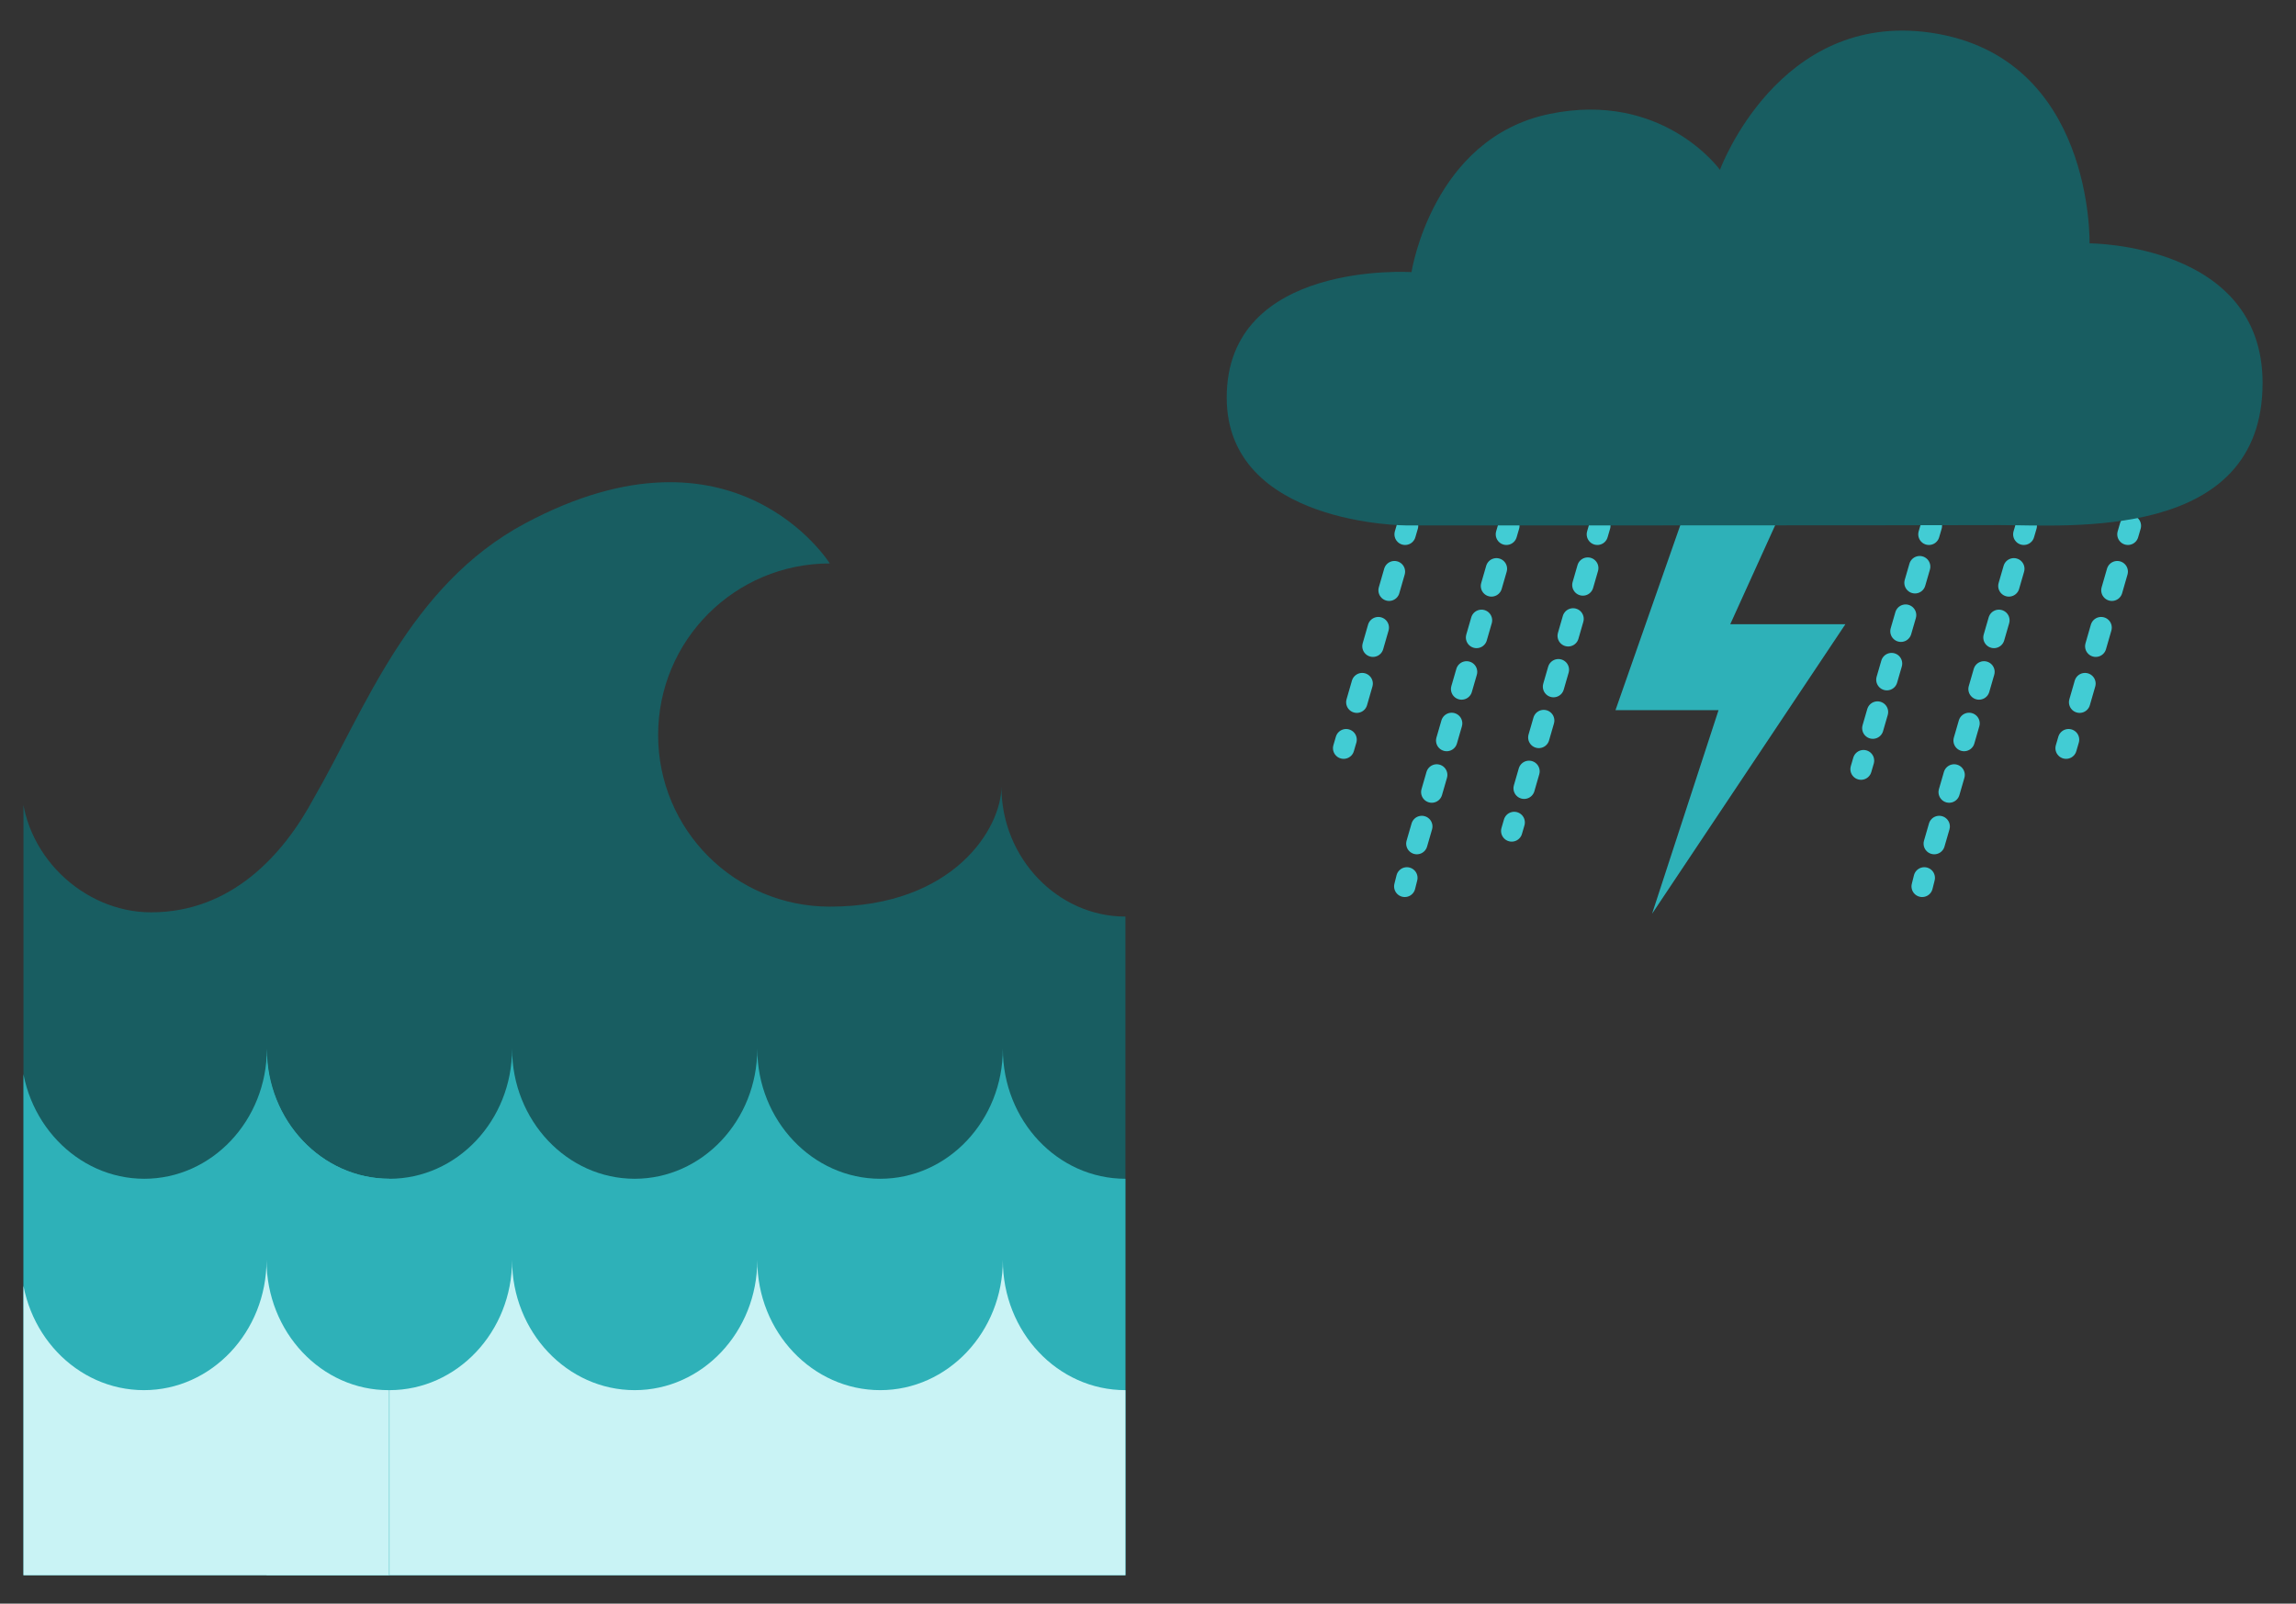 <?xml version="1.0" encoding="utf-8"?>
<!-- Generator: Adobe Illustrator 17.1.0, SVG Export Plug-In . SVG Version: 6.00 Build 0)  -->
<!DOCTYPE svg PUBLIC "-//W3C//DTD SVG 1.1//EN" "http://www.w3.org/Graphics/SVG/1.1/DTD/svg11.dtd">
<svg version="1.1" id="Layer_1" xmlns="http://www.w3.org/2000/svg" xmlns:xlink="http://www.w3.org/1999/xlink" x="0px" y="0px"
	 viewBox="0 0 646.1 451.4" enable-background="new 0 0 646.1 451.4" xml:space="preserve">
<rect x="0" y="0" width="646.1" height="451.4" fill="#333333" stroke="none"/>
<path fill="none" stroke="#0A6889" stroke-width="13.347" stroke-linecap="round" stroke-linejoin="round" stroke-miterlimit="10" d="
	M278.5,158.6"/>
<path fill="#185D61" d="M969.4,220.2c0,20.2-15.5,36.6-34.5,36.6s-34.5-16.4-34.5-36.6c0,20.2-15.5,36.6-34.5,36.6
	c-19.1,0-34.5-16.4-34.5-36.6v148.3H1073V256.8c-22.6,0-0.9-32.3-10.9-53.8c-9.5,19-19.6,53.8-58.1,53.8
	C984.9,256.8,969.5,240.4,969.4,220.2L969.4,220.2z"/>
<path fill="#185D61" d="M1280.2,258c-19.1,0-34.9-16.4-34.9-36.6l0,0c0,11.6-13.3,33.8-48.3,33.8c-26.7,0-48.3-21.6-48.3-48.3
	s21.6-48.3,48.3-48.3c0,0-26.7-42.8-85.7-11.3c-48,25.6-59.3,90.3-72.8,99.8v196.3h241.7V258z"/>
<path fill="#2EB1B8" d="M1176.6,295.2c0,20.2-15.5,36.6-34.5,36.6s-34.5-16.4-34.5-36.6c0,20.2-15.5,36.6-34.5,36.6
	c-19.1,0-34.5-16.4-34.5-36.6v148.3h241.7V331.8c-19.1,0-34.5-16.4-34.5-36.6c0,20.2-15.5,36.6-34.5,36.6S1176.6,315.4,1176.6,295.2
	L1176.6,295.2z"/>
<path fill="#C9F3F5" d="M1176.6,354.7c0,20.2-15.5,36.6-34.5,36.6s-34.5-16.4-34.5-36.6c0,20.2-15.5,36.6-34.5,36.6
	c-19.1,0-34.5-16.4-34.5-36.6v88.7h241.7v-52.1c-19.1,0-34.5-16.4-34.5-36.6c0,20.2-15.5,36.6-34.5,36.6S1176.6,375,1176.6,354.7
	L1176.6,354.7z"/>
<path fill="#2EB1B8" d="M969.4,295.2c0,20.2-15.5,36.6-34.5,36.6s-34.5-16.4-34.5-36.6c0,20.2-15.5,36.6-34.5,36.6
	c-19.1,0-34.5-16.4-34.5-36.6v148.3H1073V331.8c-19.1,0-34.5-16.4-34.5-36.6c0,20.2-15.5,36.6-34.5,36.6S969.5,315.4,969.4,295.2
	L969.4,295.2z"/>
<path fill="#C9F3F5" d="M969.4,354.7c0,20.2-15.5,36.6-34.5,36.6s-34.5-16.4-34.5-36.6c0,20.2-15.5,36.6-34.5,36.6
	c-19.1,0-34.5-16.4-34.5-36.6v88.7H1073v-52.1c-19.1,0-34.5-16.4-34.5-36.6c0,20.2-15.5,36.6-34.5,36.6S969.5,375,969.4,354.7
	L969.4,354.7z"/>
<g>
	<defs>
		<rect id="SVGID_1_" x="6.6" y="124.1" width="310.4" height="319.3"/>
	</defs>
	<clipPath id="SVGID_2_">
		<use xlink:href="#SVGID_1_"  overflow="visible"/>
	</clipPath>
	<g clip-path="url(#SVGID_2_)">
		<path fill="#185D61" d="M281.8,221.4c0,11.6-13.3,33.8-48.3,33.8c-26.7,0-48.3-21.6-48.3-48.3c0-26.7,21.6-48.3,48.3-48.3
			c0,0-26.7-42.8-85.7-11.3c-32.8,17.5-45.4,53.1-59.4,77.2c-8.7,16.3-23.4,32.3-45.9,32.3C23.4,256.8,6,240.4,6,220.2h0
			c0,20.2-15.5,36.6-34.5,36.6s-34.5-16.4-34.5-36.6c0,20.2-0.4,148.3-0.4,148.3H75v75h241.7V258C297.7,258,281.8,241.6,281.8,221.4
			z"/>
		<path fill="#2EB1B8" d="M213.1,295.2c0,20.2-15.5,36.6-34.5,36.6s-34.5-16.4-34.5-36.6c0,20.2-15.5,36.6-34.5,36.6
			S75,315.4,75,295.2v148.3h241.7V331.8c-19.1,0-34.5-16.4-34.5-36.6c0,20.2-15.5,36.6-34.5,36.6S213.1,315.4,213.1,295.2
			L213.1,295.2z"/>
		<path fill="#C9F3F5" d="M213.1,354.7c0,20.2-15.5,36.6-34.5,36.6s-34.5-16.4-34.5-36.6c0,20.2-15.5,36.6-34.5,36.6
			S75,375,75,354.7v88.7h241.7v-52.1c-19.1,0-34.5-16.4-34.5-36.6c0,20.2-15.5,36.6-34.5,36.6S213.1,375,213.1,354.7L213.1,354.7z"
			/>
		<path fill="#2EB1B8" d="M5.9,295.2c0,20.2-15.5,36.6-34.5,36.6s-34.5-16.4-34.5-36.6c0,20.2-0.4,148.3-0.4,148.3h173.1V331.8
			c-19.1,0-34.5-16.4-34.5-36.6c0,20.2-15.5,36.6-34.5,36.6S6,315.4,5.9,295.2L5.9,295.2z"/>
		<path fill="#C9F3F5" d="M5.9,354.7c0,20.2-15.5,36.6-34.5,36.6s-34.6-16.4-34.6-36.6c0,20.2,0,88.7,0,88.7h172.7v-52.1
			C90.5,391.4,75,375,75,354.7c0,20.2-15.5,36.6-34.5,36.6S6,375,5.9,354.7L5.9,354.7z"/>
	</g>
</g>
<g>
	<polygon fill="#2EB1B8" points="478.6,131.4 454.6,199.9 483.6,199.9 464.9,257.2 519.3,175.7 486.9,175.7 507,131.4 	"/>
	<g>
		<g>
			
				<line fill="none" stroke="#42CCD4" stroke-width="6" stroke-linecap="round" stroke-linejoin="round" x1="424.6" y1="148" x2="423.9" y2="150.4"/>
			
				<line fill="none" stroke="#42CCD4" stroke-width="6" stroke-linecap="round" stroke-linejoin="round" stroke-dasharray="5.034,10.068" x1="421.1" y1="160.1" x2="397.3" y2="242.3"/>
			
				<line fill="none" stroke="#42CCD4" stroke-width="6" stroke-linecap="round" stroke-linejoin="round" x1="395.9" y1="247.1" x2="395.3" y2="249.5"/>
		</g>
	</g>
	<g>
		<g>
			
				<line fill="none" stroke="#42CCD4" stroke-width="6" stroke-linecap="round" stroke-linejoin="round" x1="396.1" y1="148" x2="395.4" y2="150.4"/>
			
				<line fill="none" stroke="#42CCD4" stroke-width="6" stroke-linecap="round" stroke-linejoin="round" stroke-dasharray="5.466,10.932" x1="392.4" y1="160.9" x2="380.3" y2="202.9"/>
			
				<line fill="none" stroke="#42CCD4" stroke-width="6" stroke-linecap="round" stroke-linejoin="round" x1="378.8" y1="208.2" x2="378.1" y2="210.6"/>
		</g>
	</g>
	<g>
		<g>
			
				<line fill="none" stroke="#42CCD4" stroke-width="6" stroke-linecap="round" stroke-linejoin="round" x1="450.2" y1="148" x2="449.5" y2="150.4"/>
			
				<line fill="none" stroke="#42CCD4" stroke-width="6" stroke-linecap="round" stroke-linejoin="round" stroke-dasharray="4.963,9.926" x1="446.8" y1="159.9" x2="427.5" y2="226.7"/>
			
				<line fill="none" stroke="#42CCD4" stroke-width="6" stroke-linecap="round" stroke-linejoin="round" x1="426.1" y1="231.5" x2="425.4" y2="233.9"/>
		</g>
	</g>
	<g>
		<g>
			
				<line fill="none" stroke="#42CCD4" stroke-width="6" stroke-linecap="round" stroke-linejoin="round" x1="543.5" y1="148" x2="542.8" y2="150.4"/>
			
				<line fill="none" stroke="#42CCD4" stroke-width="6" stroke-linecap="round" stroke-linejoin="round" stroke-dasharray="4.734,9.467" x1="540.2" y1="159.5" x2="525.7" y2="209.5"/>
			
				<line fill="none" stroke="#42CCD4" stroke-width="6" stroke-linecap="round" stroke-linejoin="round" x1="524.4" y1="214.1" x2="523.7" y2="216.5"/>
		</g>
	</g>
	<g>
		<g>
			
				<line fill="none" stroke="#42CCD4" stroke-width="6" stroke-linecap="round" stroke-linejoin="round" x1="570.2" y1="148" x2="569.5" y2="150.4"/>
			
				<line fill="none" stroke="#42CCD4" stroke-width="6" stroke-linecap="round" stroke-linejoin="round" stroke-dasharray="5.034,10.068" x1="566.7" y1="160.1" x2="542.9" y2="242.3"/>
			
				<line fill="none" stroke="#42CCD4" stroke-width="6" stroke-linecap="round" stroke-linejoin="round" x1="541.5" y1="247.1" x2="540.9" y2="249.5"/>
		</g>
	</g>
	<g>
		<g>
			
				<line fill="none" stroke="#42CCD4" stroke-width="6" stroke-linecap="round" stroke-linejoin="round" x1="599.5" y1="148" x2="598.8" y2="150.4"/>
			
				<line fill="none" stroke="#42CCD4" stroke-width="6" stroke-linecap="round" stroke-linejoin="round" stroke-dasharray="5.466,10.932" x1="595.8" y1="160.9" x2="583.7" y2="202.9"/>
			
				<line fill="none" stroke="#42CCD4" stroke-width="6" stroke-linecap="round" stroke-linejoin="round" x1="582.1" y1="208.2" x2="581.4" y2="210.6"/>
		</g>
	</g>
	<path fill="#185D61" d="M395.9,147.9c0,0-50.7,0-50.7-36c0-38.7,52-35.3,52-35.3S403,39,435.9,32.1c32-6.7,48.1,15.7,48.1,15.7
		S500.4,3,543.3,9.2c46,6.7,44.7,59.3,44.7,59.3s48.7,0,48.7,39.3c0,44.7-54.7,40-74,40C543.3,147.9,395.9,147.9,395.9,147.9z"/>
</g>
</svg>
